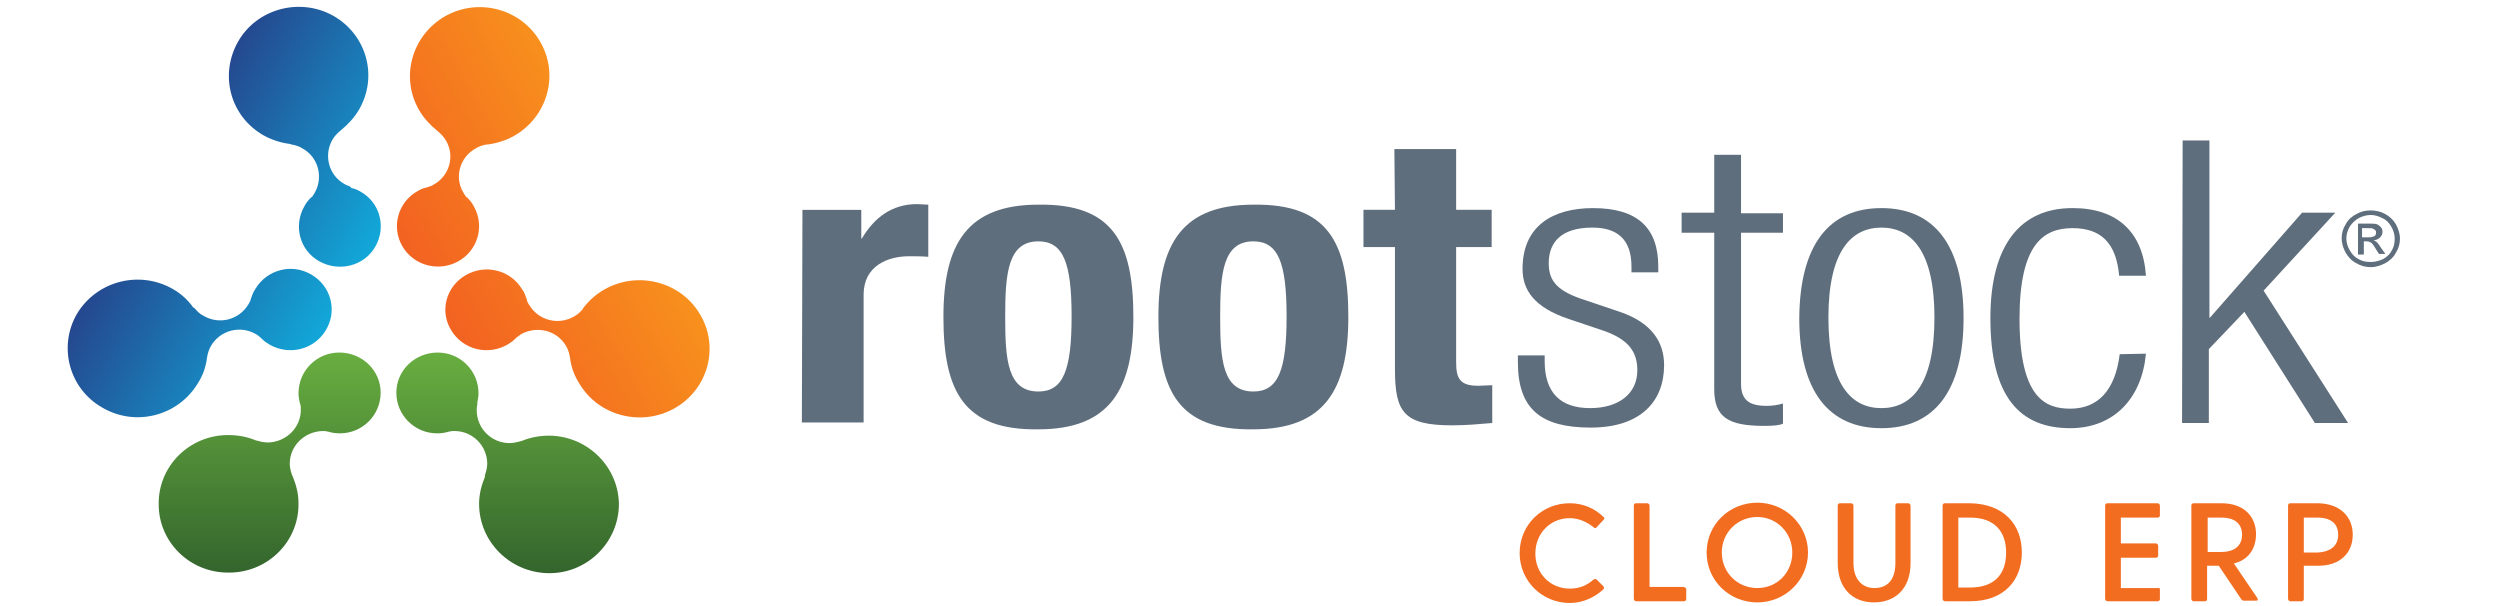 <?xml version="1.0" encoding="UTF-8"?> <!-- Generator: Adobe Illustrator 15.0.0, SVG Export Plug-In . SVG Version: 6.00 Build 0) --> <svg xmlns="http://www.w3.org/2000/svg" xmlns:xlink="http://www.w3.org/1999/xlink" id="Layer_1" x="0px" y="0px" width="236.15px" height="57.27px" viewBox="0 0 236.15 57.27" xml:space="preserve"> <g> <g> <linearGradient id="SVGID_1_" gradientUnits="userSpaceOnUse" x1="671.715" y1="566.743" x2="726.388" y2="536.27" gradientTransform="matrix(0.489 0 0 0.489 -286.831 -238.354)"> <stop offset="0" style="stop-color:#F15822"></stop> <stop offset="1" style="stop-color:#F99B1C"></stop> </linearGradient> <path fill="url(#SVGID_1_)" d="M55.052,29.186c-0.22,0.271-0.496,0.541-0.826,0.705c-1.486,0.864-3.357,0.377-4.237-1.083 c-0.11-0.163-0.166-0.272-0.22-0.435V28.32c-0.11-0.326-0.22-0.705-0.44-0.976c-1.101-1.841-3.466-2.436-5.338-1.353 c-1.871,1.083-2.477,3.409-1.376,5.196c1.101,1.842,3.468,2.436,5.339,1.354c0.275-0.161,0.495-0.324,0.715-0.539l0.111-0.109 c0.165-0.111,0.275-0.219,0.44-0.326c1.485-0.812,3.356-0.379,4.237,1.083c0.22,0.38,0.33,0.76,0.385,1.137l0,0 c0.11,0.866,0.385,1.679,0.881,2.437c1.815,3.085,5.888,4.116,9.024,2.328c3.137-1.787,4.239-5.793,2.366-8.878 c-1.815-3.086-5.888-4.115-9.025-2.329c-0.77,0.434-1.43,1.028-1.98,1.732L55.052,29.186z"></path> <g> <linearGradient id="SVGID_2_" gradientUnits="userSpaceOnUse" x1="649.577" y1="527.162" x2="703.875" y2="496.898" gradientTransform="matrix(0.489 0 0 0.489 -286.831 -238.354)"> <stop offset="0" style="stop-color:#F15822"></stop> <stop offset="1" style="stop-color:#F99B1C"></stop> </linearGradient> <path fill="url(#SVGID_2_)" d="M45.97,13.648c-0.33,0.055-0.714,0.163-1.045,0.379c-1.485,0.813-2.036,2.708-1.155,4.168 c0.109,0.164,0.165,0.271,0.275,0.433H44.1c0.274,0.271,0.495,0.542,0.66,0.867c1.045,1.839,0.386,4.167-1.486,5.196 c-1.871,1.03-4.238,0.38-5.284-1.461c-1.046-1.841-0.384-4.168,1.487-5.198c0.275-0.163,0.55-0.27,0.825-0.325l0.166-0.053 c0.164-0.055,0.33-0.11,0.495-0.217c1.486-0.813,2.037-2.707,1.156-4.168c-0.22-0.379-0.496-0.651-0.826-0.921l0,0 c-0.661-0.54-1.266-1.19-1.707-1.948c-1.815-3.14-0.66-7.093,2.478-8.878c3.192-1.787,7.209-0.65,8.97,2.435 c1.816,3.141,0.66,7.092-2.478,8.879c-0.77,0.433-1.65,0.704-2.476,0.811H45.97z"></path> </g> </g> <g> <linearGradient id="SVGID_3_" gradientUnits="userSpaceOnUse" x1="673.088" y1="527.484" x2="617.695" y2="495.923" gradientTransform="matrix(0.489 0 0 0.489 -286.831 -238.354)"> <stop offset="0" style="stop-color:#0EBBE7"></stop> <stop offset="1" style="stop-color:#2A2C7A"></stop> </linearGradient> <path fill="url(#SVGID_3_)" d="M27.535,13.648c0.331,0.055,0.715,0.163,1.046,0.379c1.485,0.813,1.98,2.708,1.155,4.168 c-0.11,0.164-0.165,0.271-0.275,0.433h-0.055c-0.275,0.271-0.495,0.542-0.661,0.867c-1.045,1.839-0.44,4.167,1.432,5.196 c1.871,1.03,4.237,0.434,5.283-1.407c1.045-1.84,0.439-4.167-1.431-5.197c-0.275-0.163-0.551-0.271-0.825-0.324l-0.166-0.163 c-0.166-0.056-0.33-0.109-0.496-0.216c-1.485-0.813-1.98-2.708-1.155-4.167c0.22-0.38,0.495-0.651,0.825-0.922l0,0 c0.66-0.541,1.266-1.189,1.706-1.948c1.816-3.14,0.715-7.092-2.477-8.878c-3.137-1.732-7.208-0.648-8.969,2.49 c-1.762,3.141-0.717,7.038,2.42,8.824c0.771,0.435,1.651,0.705,2.477,0.812L27.535,13.648z"></path> <g> <linearGradient id="SVGID_4_" gradientUnits="userSpaceOnUse" x1="650.551" y1="566.886" x2="594.769" y2="535.104" gradientTransform="matrix(0.489 0 0 0.489 -286.831 -238.354)"> <stop offset="0" style="stop-color:#0EBBE7"></stop> <stop offset="1" style="stop-color:#2A2C7A"></stop> </linearGradient> <path fill="url(#SVGID_4_)" d="M18.4,29.133c0.22,0.268,0.495,0.54,0.825,0.701c1.487,0.867,3.357,0.382,4.238-1.082 c0.11-0.163,0.165-0.324,0.22-0.433v-0.057c0.11-0.323,0.221-0.648,0.441-0.973c1.101-1.84,3.467-2.436,5.283-1.353 c1.871,1.083,2.476,3.411,1.375,5.25c-1.1,1.842-3.466,2.436-5.337,1.354c-0.276-0.161-0.496-0.324-0.715-0.539l-0.111-0.109 c-0.11-0.111-0.275-0.219-0.439-0.326c-1.486-0.865-3.358-0.379-4.238,1.083c-0.221,0.38-0.331,0.76-0.386,1.137l0,0 c-0.11,0.866-0.385,1.679-0.88,2.437c-1.871,3.085-5.889,4.116-9.025,2.271c-3.137-1.785-4.182-5.79-2.366-8.877 c1.871-3.085,5.888-4.114,9.024-2.327c0.771,0.434,1.432,1.03,1.927,1.734L18.4,29.133z"></path> </g> </g> <g> <linearGradient id="SVGID_5_" gradientUnits="userSpaceOnUse" x1="638.231" y1="546.146" x2="638.231" y2="607.409" gradientTransform="matrix(0.489 0 0 0.489 -286.831 -238.354)"> <stop offset="0" style="stop-color:#74BE44"></stop> <stop offset="1" style="stop-color:#285529"></stop> </linearGradient> <path fill="url(#SVGID_5_)" d="M27.59,44.884c-0.111-0.324-0.22-0.703-0.22-1.083c0-1.676,1.375-3.029,3.082-3.086 c0.166,0,0.33,0,0.495,0.057h0.056c0.33,0.108,0.716,0.161,1.1,0.161c2.147,0,3.853-1.73,3.853-3.842 c0-2.115-1.761-3.79-3.907-3.79s-3.852,1.731-3.852,3.843c0,0.324,0.055,0.595,0.11,0.866l0.055,0.163 c0.055,0.163,0.055,0.378,0.055,0.539c0,1.679-1.376,3.031-3.083,3.085c-0.44,0-0.825-0.107-1.21-0.214l0,0 c-0.771-0.324-1.65-0.487-2.587-0.487c-3.633,0-6.603,2.922-6.548,6.55c0,3.572,2.97,6.496,6.658,6.44 c3.633,0,6.604-2.922,6.549-6.55c0-0.919-0.22-1.73-0.551-2.545L27.59,44.884z"></path> <g> <linearGradient id="SVGID_6_" gradientUnits="userSpaceOnUse" x1="684.176" y1="546.129" x2="684.176" y2="607.421" gradientTransform="matrix(0.489 0 0 0.489 -286.831 -238.354)"> <stop offset="0" style="stop-color:#74BE44"></stop> <stop offset="1" style="stop-color:#285529"></stop> </linearGradient> <path fill="url(#SVGID_6_)" d="M45.805,44.884c0.111-0.324,0.22-0.703,0.22-1.083c0-1.676-1.375-3.086-3.082-3.086 c-0.165,0-0.331,0-0.495,0.057h-0.055c-0.33,0.108-0.716,0.161-1.101,0.161c-2.146,0-3.852-1.73-3.852-3.842 c0-2.115,1.76-3.79,3.906-3.79c2.147,0,3.853,1.731,3.853,3.843c0,0.324-0.055,0.595-0.11,0.866v0.218 c-0.055,0.16-0.055,0.377-0.055,0.54c0,1.679,1.375,3.085,3.081,3.085c0.44,0,0.826-0.109,1.211-0.217l0,0 c0.771-0.323,1.652-0.486,2.587-0.486c3.631,0.057,6.549,2.979,6.549,6.55c-0.055,3.575-3.027,6.495-6.659,6.442 c-3.631-0.056-6.548-2.978-6.548-6.551c0-0.92,0.219-1.733,0.549-2.542V44.884z"></path> </g> </g> <g> <path fill="#F36D21" d="M151.469,55.387c0.054,0.108,0.054,0.161,0,0.272c-0.825,0.755-1.927,1.298-3.192,1.298 c-2.642,0-4.732-2.111-4.732-4.711c0-2.652,2.091-4.71,4.732-4.71c1.266,0,2.367,0.489,3.192,1.298c0.11,0.109,0.11,0.165,0,0.272 l-0.66,0.703c-0.055,0.107-0.165,0.107-0.275,0c-0.606-0.483-1.378-0.864-2.257-0.864c-1.815,0-3.247,1.406-3.247,3.358 c0,1.891,1.432,3.3,3.247,3.3c0.937,0,1.65-0.323,2.257-0.867c0.11-0.054,0.221-0.054,0.275,0L151.469,55.387z"></path> <path fill="#F36D21" d="M159.282,55.659v0.919c0,0.109-0.055,0.216-0.219,0.216h-4.513c-0.11,0-0.219-0.106-0.219-0.216v-8.824 c0-0.108,0.054-0.218,0.219-0.218h1.046c0.109,0,0.221,0.109,0.221,0.218v7.687h3.246 C159.174,55.495,159.282,55.548,159.282,55.659z"></path> <path fill="#F36D21" d="M161.208,52.192c0-2.65,2.148-4.709,4.79-4.709c2.641,0,4.787,2.111,4.787,4.709 c0,2.6-2.146,4.711-4.787,4.711C163.356,56.903,161.208,54.846,161.208,52.192z M169.3,52.192c0-1.893-1.487-3.357-3.302-3.357 c-1.871,0-3.356,1.465-3.356,3.357c0,1.895,1.485,3.356,3.356,3.356S169.3,54.086,169.3,52.192z"></path> <path fill="#F36D21" d="M180.472,47.754v5.415c0,2.435-1.433,3.733-3.471,3.733c-1.979,0-3.41-1.299-3.41-3.733v-5.415 c0-0.108,0.056-0.218,0.219-0.218h1.047c0.11,0,0.22,0.109,0.22,0.218v5.415c0,1.567,0.828,2.379,1.983,2.379 c1.21,0,1.979-0.757,1.979-2.379v-5.415c0-0.108,0.055-0.218,0.221-0.218h1.047C180.361,47.591,180.472,47.646,180.472,47.754z"></path> <path fill="#F36D21" d="M190.983,52.192c0,2.6-1.652,4.603-4.899,4.603h-2.365c-0.109,0-0.22-0.106-0.22-0.216v-8.824 c0-0.108,0.055-0.218,0.22-0.218h2.365C189.331,47.591,190.983,49.594,190.983,52.192z M189.497,52.192 c0-2.056-1.156-3.3-3.413-3.3h-1.101v6.604h1.101C188.397,55.495,189.497,54.249,189.497,52.192z"></path> <path fill="#F36D21" d="M204.025,55.659v0.919c0,0.109-0.055,0.216-0.221,0.216h-4.731c-0.109,0-0.221-0.106-0.221-0.216v-8.824 c0-0.108,0.056-0.218,0.221-0.218h4.731c0.11,0,0.221,0.109,0.221,0.218v0.919c0,0.11-0.055,0.219-0.221,0.219h-3.467v2.436h3.301 c0.111,0,0.223,0.108,0.223,0.217v0.921c0,0.107-0.057,0.215-0.223,0.215h-3.301v2.868h3.523 C203.915,55.495,204.025,55.548,204.025,55.659z"></path> <path fill="#F36D21" d="M213.105,56.74h-1.155c-0.112,0-0.165-0.052-0.221-0.108l-2.146-3.192h-1.1v3.14 c0,0.109-0.056,0.216-0.22,0.216h-1.046c-0.11,0-0.221-0.106-0.221-0.216v-8.824c0-0.108,0.057-0.218,0.221-0.218h2.641 c2.092,0,3.247,1.247,3.247,2.924c0,1.353-0.715,2.435-2.093,2.761l2.203,3.249C213.326,56.688,213.27,56.74,213.105,56.74z M208.537,52.139h1.321c0.991,0,1.927-0.434,1.927-1.626c0-1.187-0.881-1.621-1.927-1.621h-1.321V52.139z"></path> <path fill="#F36D21" d="M222.241,50.513c0,1.679-1.156,2.926-3.246,2.926h-1.377v3.14c0,0.109-0.054,0.216-0.22,0.216h-1.046 c-0.108,0-0.222-0.106-0.222-0.216v-8.824c0-0.108,0.056-0.218,0.222-0.218h2.643C221.085,47.591,222.241,48.834,222.241,50.513z M220.865,50.513c0-1.187-0.881-1.621-1.926-1.621h-1.321v3.3h1.321C219.93,52.139,220.865,51.705,220.865,50.513z"></path> </g> <g> <path fill="#5F6E7D" d="M75.799,19.821h5.558v2.707h0.056c1.155-1.949,2.807-3.249,5.227-3.249c0.331,0,0.716,0.054,1.046,0.054 v4.927c-0.605-0.054-1.211-0.054-1.816-0.054c-2.036,0-4.293,0.921-4.293,3.626v12.073h-5.833L75.799,19.821L75.799,19.821z"></path> <path fill="#5F6E7D" d="M98.087,19.333c7.044-0.109,8.97,3.573,8.97,10.611c0,6.874-2.256,10.61-8.97,10.61 c-7.044,0.108-8.971-3.573-8.971-10.61C89.116,23.013,91.373,19.333,98.087,19.333z M98.087,36.981 c2.366,0,3.136-2.057,3.136-7.09c0-5.037-0.77-7.093-3.136-7.093c-2.862,0-3.137,2.977-3.137,7.093 C94.95,34.004,95.17,36.981,98.087,36.981z"></path> <path fill="#5F6E7D" d="M118.395,19.333c7.043-0.109,8.969,3.573,8.969,10.611c0,6.874-2.257,10.61-8.969,10.61 c-7.045,0.108-8.972-3.573-8.972-10.61C109.423,23.013,111.68,19.333,118.395,19.333z M118.395,36.981 c2.365,0,3.136-2.057,3.136-7.09c0-5.037-0.771-7.093-3.136-7.093c-2.863,0-3.138,2.977-3.138,7.093 C115.257,34.004,115.478,36.981,118.395,36.981z"></path> <path fill="#5F6E7D" d="M131.712,14.081h5.835v5.739h3.355v3.519h-3.355V34.22c0,1.569,0.385,2.22,2.09,2.22 c0.439,0,0.937-0.054,1.321-0.054v3.571c-1.267,0.109-2.477,0.219-3.797,0.219c-4.57,0-5.394-1.246-5.394-5.309V23.339h-2.974 v-3.519h2.974L131.712,14.081L131.712,14.081z"></path> <path fill="#5F6E7D" d="M148.111,30.107c-3.191-1.082-4.292-2.708-4.292-4.709c0-4.063,2.862-5.74,6.661-5.74 c4.235,0,6.161,1.895,6.161,5.522v0.542h-2.532v-0.542c0-2.598-1.374-3.681-3.685-3.681c-2.973,0-4.129,1.407-4.129,3.355 c0,1.408,0.496,2.49,3.027,3.357l3.688,1.246c3.024,1.026,4.181,2.868,4.181,5.034c0,3.41-2.199,5.899-6.933,5.899 c-4.623,0-6.879-1.679-6.879-6.171v-0.65h2.531v0.541c0,2.927,1.43,4.44,4.292,4.44c2.697,0,4.459-1.354,4.459-3.575 c0-1.73-0.825-2.868-3.028-3.679L148.111,30.107z"></path> <path fill="#5F6E7D" d="M161.926,21.984h-3.081v-1.893h3.081v-5.468h2.532v5.522h3.962v1.839h-3.962v14.239 c0,1.571,0.771,2.113,2.42,2.113c0.496,0,0.991-0.057,1.542-0.219v1.896c-0.275,0.163-0.938,0.217-1.763,0.217 c-3.411,0-4.731-0.813-4.731-3.466V21.984L161.926,21.984z"></path> <path fill="#5F6E7D" d="M177.72,19.657c4.951,0,7.759,3.464,7.759,10.396c0,6.928-2.808,10.394-7.759,10.394 c-4.954,0-7.761-3.466-7.761-10.394C170.013,23.122,172.766,19.657,177.72,19.657z M177.72,38.551 c2.806,0,5.008-2.165,5.008-8.552c0-6.336-2.202-8.5-5.008-8.5c-2.81,0-5.008,2.164-5.008,8.5 C172.713,36.386,174.911,38.551,177.72,38.551z"></path> <path fill="#5F6E7D" d="M202.705,33.409c-0.386,4.22-3.027,7.037-7.155,7.037c-4.731,0-7.538-2.924-7.538-10.394 c0-6.877,2.807-10.396,7.758-10.396c4.239,0,6.661,2.273,6.936,6.388h-2.531c-0.275-3.086-1.707-4.493-4.404-4.493 c-2.75,0-5.007,1.515-5.007,8.554c0,7.471,2.422,8.498,4.787,8.498c2.586,0,4.239-1.675,4.678-5.145L202.705,33.409 L202.705,33.409z"></path> <path fill="#5F6E7D" d="M206.172,13.27h2.531v16.729h0.056l8.694-9.908h3.138l-6.769,7.362l7.979,12.504h-3.136l-6.661-10.5 l-3.357,3.519v6.981h-2.529L206.172,13.27L206.172,13.27z"></path> </g> </g> <g> <path fill="#5F6E7D" d="M223.947,19.874c0.439,0,0.936,0.107,1.321,0.325c0.439,0.217,0.771,0.542,1.044,0.975 c0.223,0.433,0.387,0.865,0.387,1.353c0,0.486-0.11,0.92-0.387,1.354c-0.219,0.432-0.604,0.759-0.989,0.974 c-0.44,0.218-0.882,0.379-1.376,0.379c-0.495,0-0.936-0.107-1.377-0.379c-0.438-0.215-0.77-0.595-0.989-0.974 c-0.22-0.379-0.386-0.867-0.386-1.354c0-0.488,0.109-0.92,0.386-1.353c0.22-0.433,0.605-0.758,1.046-0.975 C223.011,19.982,223.452,19.874,223.947,19.874z M223.947,20.307c-0.386,0-0.771,0.109-1.1,0.271 c-0.387,0.218-0.661,0.487-0.881,0.812c-0.22,0.378-0.33,0.758-0.33,1.137c0,0.379,0.11,0.758,0.33,1.136 c0.22,0.379,0.494,0.65,0.825,0.813c0.385,0.216,0.715,0.27,1.155,0.27c0.439,0,0.771-0.107,1.155-0.27 c0.386-0.217,0.662-0.488,0.827-0.813c0.219-0.378,0.274-0.703,0.274-1.136c0-0.379-0.11-0.759-0.33-1.137 c-0.221-0.379-0.496-0.649-0.882-0.812C224.662,20.416,224.276,20.307,223.947,20.307z M222.737,24.042V21.12h0.99 c0.33,0,0.604,0,0.771,0.054c0.164,0.053,0.275,0.161,0.385,0.271c0.109,0.108,0.165,0.27,0.165,0.433 c0,0.216-0.056,0.378-0.22,0.541c-0.166,0.164-0.387,0.271-0.605,0.271c0.109,0.055,0.164,0.109,0.275,0.163 c0.109,0.108,0.275,0.324,0.439,0.595l0.386,0.541h-0.604l-0.277-0.432c-0.219-0.38-0.384-0.596-0.494-0.65 c-0.108-0.054-0.22-0.108-0.386-0.108h-0.275v1.244H222.737z M223.177,22.418h0.551c0.275,0,0.439-0.054,0.549-0.108 c0.11-0.054,0.165-0.163,0.165-0.326c0-0.106,0-0.161-0.055-0.216c-0.055-0.054-0.11-0.108-0.22-0.162 c-0.109-0.054-0.22-0.054-0.495-0.054h-0.552v0.866H223.177z"></path> </g> </svg> 